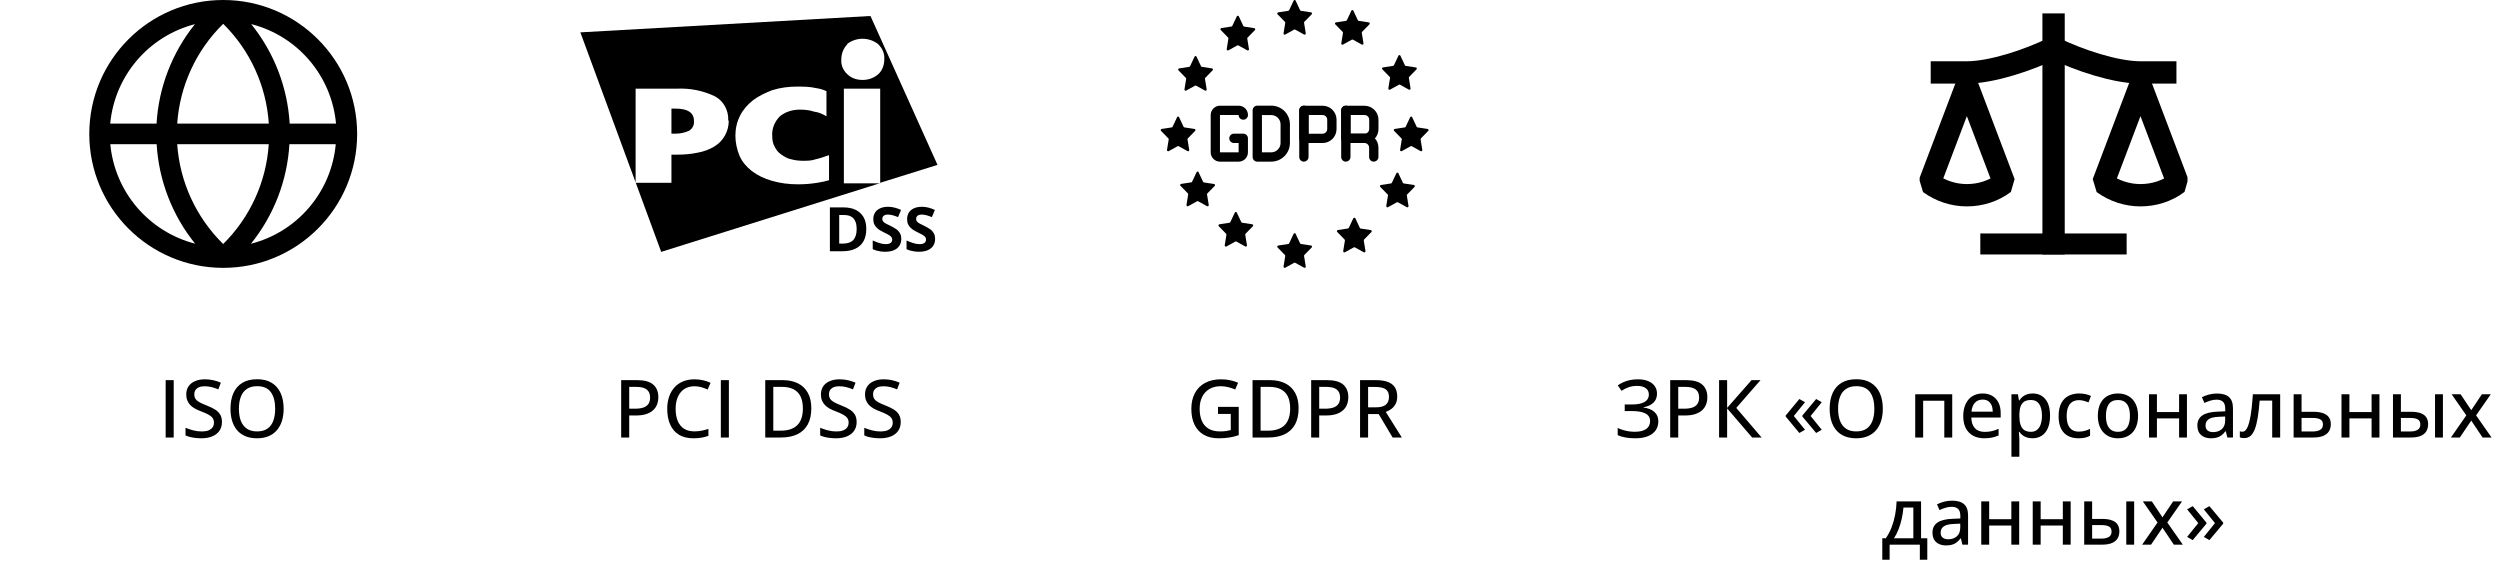 <svg width="280" height="64" viewBox="0 0 280 64" fill="none" xmlns="http://www.w3.org/2000/svg">
<g clip-path="url(#clip0_4627_3125)">
<path d="M25 -0C16.714 -0 10 6.714 10 15C10 23.285 16.714 30 25 30C33.286 30 40 23.285 40 15C40 6.714 33.28 -0 25 -0ZM37.635 13.846H32.444C32.201 9.772 30.698 5.873 28.132 2.698C33.344 4.026 37.148 8.497 37.635 13.846ZM25 27.333C21.974 24.365 20.138 20.386 19.847 16.153H30.101C29.825 20.381 28.005 24.354 24.995 27.333H25ZM19.847 13.846C20.138 9.614 21.968 5.635 25 2.666C28.011 5.645 29.831 9.619 30.106 13.846H19.852H19.847ZM21.836 2.703C19.28 5.878 17.773 9.772 17.534 13.841H12.344C12.841 8.497 16.64 4.042 21.841 2.703H21.836ZM12.354 16.153H17.545C17.788 20.222 19.291 24.116 21.852 27.291C16.656 25.952 12.857 21.497 12.354 16.153ZM28.106 27.301C30.667 24.121 32.175 20.227 32.413 16.153H37.603C37.116 21.508 33.312 25.973 28.101 27.301H28.106Z" fill="black"/>
</g>
<path d="M18.553 49L18.554 42.575H19.455L19.454 49H18.553ZM24.86 47.273C24.86 47.654 24.764 47.98 24.574 48.253C24.386 48.522 24.121 48.729 23.778 48.872C23.436 49.016 23.028 49.088 22.557 49.088C22.319 49.088 22.092 49.075 21.876 49.048C21.662 49.025 21.462 48.989 21.278 48.943C21.093 48.896 20.926 48.837 20.777 48.767L20.777 47.914C21.02 48.014 21.302 48.108 21.621 48.196C21.94 48.281 22.27 48.323 22.61 48.323C22.905 48.323 23.153 48.283 23.352 48.204C23.554 48.122 23.707 48.008 23.809 47.862C23.912 47.715 23.963 47.539 23.963 47.334C23.963 47.129 23.913 46.958 23.814 46.82C23.714 46.679 23.556 46.55 23.339 46.433C23.125 46.316 22.844 46.192 22.495 46.06C22.252 45.972 22.031 45.872 21.832 45.761C21.633 45.647 21.46 45.516 21.313 45.37C21.17 45.223 21.059 45.052 20.98 44.856C20.9 44.657 20.861 44.428 20.861 44.17C20.861 43.816 20.947 43.513 21.12 43.261C21.296 43.008 21.541 42.817 21.854 42.685C22.168 42.55 22.531 42.483 22.944 42.483C23.284 42.483 23.6 42.516 23.893 42.584C24.189 42.651 24.47 42.743 24.737 42.861L24.451 43.608C24.202 43.505 23.952 43.422 23.7 43.357C23.448 43.293 23.187 43.261 22.918 43.261C22.669 43.261 22.458 43.297 22.285 43.37C22.115 43.444 21.985 43.548 21.894 43.682C21.806 43.817 21.762 43.977 21.762 44.161C21.762 44.369 21.809 44.542 21.902 44.68C21.996 44.818 22.144 44.942 22.346 45.053C22.548 45.165 22.812 45.283 23.137 45.409C23.503 45.55 23.814 45.7 24.069 45.858C24.327 46.016 24.523 46.206 24.658 46.429C24.792 46.652 24.86 46.933 24.86 47.273ZM31.768 45.779C31.768 46.274 31.705 46.725 31.579 47.132C31.453 47.536 31.265 47.885 31.016 48.178C30.77 48.468 30.461 48.692 30.089 48.85C29.72 49.008 29.288 49.088 28.793 49.088C28.289 49.088 27.849 49.008 27.474 48.85C27.102 48.692 26.793 48.467 26.547 48.174C26.301 47.881 26.116 47.531 25.994 47.123C25.873 46.716 25.813 46.265 25.813 45.77C25.814 45.111 25.922 44.533 26.139 44.038C26.356 43.543 26.685 43.159 27.128 42.887C27.573 42.612 28.133 42.474 28.806 42.474C29.457 42.474 30.002 42.61 30.441 42.883C30.881 43.155 31.212 43.539 31.434 44.034C31.657 44.526 31.768 45.108 31.768 45.779ZM26.758 45.779C26.758 46.3 26.83 46.751 26.973 47.132C27.12 47.51 27.343 47.803 27.641 48.011C27.943 48.216 28.327 48.319 28.793 48.319C29.264 48.319 29.65 48.216 29.948 48.011C30.247 47.803 30.467 47.51 30.608 47.132C30.748 46.751 30.819 46.3 30.819 45.779C30.819 44.987 30.658 44.369 30.336 43.924C30.013 43.476 29.504 43.252 28.806 43.252C28.338 43.252 27.952 43.354 27.651 43.559C27.349 43.761 27.125 44.051 26.978 44.429C26.832 44.804 26.758 45.254 26.758 45.779Z" fill="black"/>
<path d="M98.582 20.53V20.473L98.524 20.53H98.582Z" fill="black"/>
<path d="M77.206 14.627C77.55 14.398 77.779 13.997 77.722 13.538C77.722 12.621 77.034 12.163 75.659 12.163H75.201V14.971H75.659C76.175 14.971 76.748 14.856 77.206 14.627Z" fill="black"/>
<path d="M71.189 20.473H71.206L71.189 20.427V20.473Z" fill="black"/>
<path d="M98.524 20.53H94.513V9.928H98.582V20.473L105 18.467L97.493 1.791L65 3.624L71.189 20.427V9.928H75.888C77.321 9.871 78.754 10.157 80.072 10.788C81.046 11.303 81.619 12.392 81.562 13.481L81.619 13.538C81.619 14.684 81.046 15.773 80.014 16.404C79.441 16.747 78.811 16.977 78.18 17.091C77.378 17.263 76.633 17.321 75.831 17.321H75.201V20.473H71.206L74.054 28.209L98.524 20.53ZM94.857 4.942C95.888 4.14 97.321 4.14 98.352 4.942C98.811 5.401 99.097 5.974 99.04 6.662C99.04 7.292 98.811 7.922 98.352 8.323C97.894 8.725 97.264 8.954 96.633 8.954C96.003 8.954 95.373 8.782 94.914 8.323C94.456 7.922 94.169 7.292 94.226 6.662C94.226 6.031 94.456 5.401 94.914 4.942H94.857ZM82.88 12.965C83.224 12.278 83.739 11.705 84.312 11.246C85 10.73 85.745 10.386 86.49 10.1C87.407 9.813 88.324 9.699 89.241 9.699C89.986 9.699 90.673 9.699 91.418 9.871C91.82 9.928 92.221 10.043 92.564 10.215V13.023C92.163 12.793 91.705 12.564 91.189 12.507C90.673 12.335 90.158 12.278 89.585 12.278C88.782 12.278 87.98 12.507 87.35 13.023C86.776 13.596 86.433 14.398 86.49 15.2C86.49 15.659 86.547 16.06 86.776 16.461C86.948 16.805 87.178 17.091 87.522 17.321C87.865 17.55 88.209 17.779 88.61 17.836C89.011 17.951 89.47 18.008 89.928 18.008C90.387 18.008 90.903 18.008 91.361 17.836C91.877 17.722 92.335 17.55 92.851 17.378V20.186C92.221 20.358 92.163 20.358 91.533 20.473C90.845 20.587 90.1 20.644 89.413 20.644C88.381 20.644 87.407 20.53 86.433 20.243C85.63 20.014 84.885 19.67 84.198 19.154C83.625 18.696 83.109 18.123 82.822 17.435C82.536 16.747 82.364 15.945 82.364 15.2C82.364 14.398 82.536 13.653 82.88 12.965Z" fill="black"/>
<path d="M95.831 23.504C95.453 23.321 95.006 23.229 94.49 23.229H92.948V28.14H94.341C94.903 28.14 95.39 28.048 95.791 27.859C96.192 27.67 96.496 27.395 96.708 27.023C96.92 26.65 97.023 26.192 97.023 25.636C97.023 25.08 96.92 24.667 96.713 24.312C96.507 23.957 96.209 23.687 95.831 23.504ZM95.573 26.874C95.327 27.143 94.948 27.28 94.438 27.28H93.991V24.083H94.547C94.851 24.083 95.109 24.14 95.315 24.249C95.522 24.358 95.676 24.535 95.785 24.77C95.894 25.005 95.946 25.303 95.946 25.665C95.946 26.197 95.82 26.604 95.573 26.874Z" fill="black"/>
<path d="M100.387 25.676C100.209 25.55 99.997 25.424 99.745 25.303C99.539 25.206 99.367 25.12 99.229 25.046C99.092 24.971 98.989 24.896 98.92 24.816C98.851 24.736 98.817 24.639 98.817 24.524C98.817 24.427 98.84 24.341 98.885 24.266C98.931 24.192 99 24.134 99.092 24.094C99.183 24.054 99.292 24.031 99.424 24.031C99.607 24.031 99.791 24.054 99.974 24.106C100.158 24.157 100.358 24.226 100.582 24.318L100.92 23.51C100.668 23.395 100.427 23.315 100.192 23.252C99.957 23.189 99.716 23.16 99.464 23.16C99.126 23.16 98.828 23.218 98.582 23.326C98.335 23.435 98.14 23.596 98.009 23.802C97.877 24.008 97.808 24.26 97.808 24.553C97.808 24.776 97.848 24.971 97.923 25.126C97.997 25.28 98.1 25.424 98.221 25.533C98.341 25.642 98.467 25.739 98.605 25.819C98.742 25.899 98.862 25.962 98.977 26.014C99.16 26.1 99.321 26.18 99.464 26.26C99.607 26.341 99.722 26.421 99.802 26.507C99.882 26.593 99.928 26.702 99.928 26.822C99.928 26.925 99.905 27.011 99.86 27.091C99.814 27.172 99.739 27.229 99.63 27.275C99.522 27.321 99.39 27.343 99.218 27.343C98.971 27.343 98.725 27.303 98.473 27.218C98.221 27.131 97.98 27.04 97.745 26.937V27.905C97.877 27.968 98.02 28.026 98.169 28.066C98.318 28.106 98.473 28.14 98.633 28.163C98.794 28.186 98.96 28.197 99.132 28.197C99.516 28.197 99.842 28.14 100.112 28.026C100.381 27.911 100.587 27.745 100.731 27.527C100.874 27.309 100.943 27.057 100.943 26.77C100.943 26.513 100.897 26.295 100.799 26.123C100.702 25.951 100.564 25.796 100.387 25.67V25.676Z" fill="black"/>
<path d="M104.175 25.676C103.997 25.55 103.785 25.424 103.533 25.303C103.327 25.206 103.155 25.12 103.017 25.046C102.88 24.971 102.777 24.896 102.708 24.816C102.639 24.736 102.605 24.639 102.605 24.524C102.605 24.427 102.628 24.341 102.673 24.266C102.719 24.192 102.788 24.134 102.88 24.094C102.971 24.054 103.08 24.031 103.212 24.031C103.395 24.031 103.579 24.054 103.762 24.106C103.946 24.157 104.146 24.226 104.37 24.318L104.708 23.51C104.456 23.395 104.215 23.315 103.98 23.252C103.745 23.189 103.504 23.16 103.252 23.16C102.914 23.16 102.616 23.218 102.37 23.326C102.123 23.435 101.928 23.596 101.797 23.802C101.665 24.008 101.596 24.26 101.596 24.553C101.596 24.776 101.636 24.971 101.711 25.126C101.785 25.28 101.888 25.424 102.009 25.533C102.129 25.642 102.255 25.739 102.393 25.819C102.53 25.899 102.65 25.962 102.765 26.014C102.948 26.1 103.109 26.18 103.252 26.26C103.395 26.341 103.51 26.421 103.59 26.507C103.67 26.593 103.716 26.702 103.716 26.822C103.716 26.925 103.693 27.011 103.648 27.091C103.602 27.172 103.527 27.229 103.418 27.275C103.309 27.321 103.178 27.343 103.006 27.343C102.759 27.343 102.513 27.303 102.261 27.218C102.009 27.131 101.768 27.04 101.533 26.937V27.905C101.665 27.968 101.808 28.026 101.957 28.066C102.106 28.106 102.261 28.14 102.421 28.163C102.582 28.186 102.748 28.197 102.92 28.197C103.304 28.197 103.63 28.14 103.9 28.026C104.169 27.911 104.375 27.745 104.519 27.527C104.662 27.309 104.731 27.057 104.731 26.77C104.731 26.513 104.685 26.295 104.587 26.123C104.49 25.951 104.352 25.796 104.175 25.67V25.676Z" fill="black"/>
<path d="M71.343 42.575C72.172 42.575 72.777 42.74 73.157 43.072C73.541 43.403 73.733 43.873 73.733 44.482C73.733 44.758 73.689 45.02 73.601 45.269C73.513 45.515 73.37 45.733 73.17 45.924C72.974 46.111 72.715 46.261 72.392 46.372C72.07 46.48 71.675 46.534 71.206 46.534H70.472L70.472 49H69.571L69.572 42.575H71.343ZM71.272 43.331H70.472L70.472 45.774H71.109C71.481 45.774 71.793 45.733 72.045 45.651C72.297 45.566 72.488 45.431 72.617 45.247C72.746 45.062 72.81 44.819 72.81 44.517C72.81 44.119 72.686 43.822 72.437 43.625C72.188 43.429 71.799 43.331 71.272 43.331ZM77.789 43.261C77.458 43.261 77.161 43.319 76.897 43.436C76.636 43.55 76.415 43.719 76.234 43.942C76.052 44.161 75.913 44.426 75.816 44.737C75.719 45.048 75.671 45.398 75.671 45.787C75.671 46.306 75.747 46.754 75.899 47.132C76.055 47.51 76.287 47.801 76.598 48.007C76.908 48.212 77.299 48.314 77.771 48.314C78.052 48.314 78.32 48.289 78.575 48.239C78.833 48.187 79.09 48.119 79.344 48.037L79.344 48.811C79.098 48.904 78.843 48.973 78.58 49.017C78.319 49.064 78.013 49.088 77.661 49.088C77.005 49.088 76.459 48.951 76.022 48.679C75.588 48.407 75.265 48.024 75.051 47.532C74.837 47.037 74.73 46.454 74.73 45.783C74.73 45.297 74.798 44.853 74.933 44.451C75.067 44.047 75.265 43.699 75.526 43.406C75.787 43.11 76.106 42.883 76.484 42.724C76.865 42.563 77.303 42.483 77.798 42.483C78.12 42.483 78.434 42.518 78.739 42.588C79.046 42.656 79.329 42.751 79.587 42.874L79.253 43.625C79.039 43.529 78.809 43.444 78.563 43.37C78.32 43.297 78.062 43.261 77.789 43.261ZM80.733 49L80.734 42.575H81.635L81.634 49H80.733ZM90.867 45.726C90.867 46.45 90.734 47.054 90.467 47.541C90.2 48.024 89.814 48.389 89.307 48.635C88.803 48.878 88.191 49 87.47 49H85.708L85.708 42.575H87.668C88.325 42.575 88.891 42.695 89.369 42.935C89.846 43.173 90.216 43.526 90.476 43.994C90.737 44.46 90.867 45.037 90.867 45.726ZM89.922 45.752C89.922 45.201 89.833 44.747 89.654 44.39C89.476 44.032 89.213 43.767 88.868 43.594C88.522 43.419 88.099 43.331 87.598 43.331H86.609L86.609 48.235H87.439C88.268 48.235 88.889 48.027 89.302 47.611C89.716 47.195 89.922 46.575 89.922 45.752ZM95.943 47.273C95.943 47.654 95.847 47.98 95.657 48.253C95.469 48.522 95.204 48.729 94.862 48.872C94.519 49.016 94.111 49.088 93.64 49.088C93.402 49.088 93.175 49.075 92.959 49.048C92.745 49.025 92.546 48.989 92.361 48.943C92.176 48.896 92.009 48.837 91.86 48.767L91.86 47.914C92.103 48.014 92.385 48.108 92.704 48.196C93.023 48.281 93.353 48.323 93.693 48.323C93.989 48.323 94.236 48.283 94.435 48.204C94.637 48.122 94.79 48.008 94.892 47.862C94.995 47.715 95.046 47.539 95.046 47.334C95.046 47.129 94.996 46.958 94.897 46.82C94.797 46.679 94.639 46.55 94.422 46.433C94.208 46.316 93.927 46.192 93.579 46.06C93.335 45.972 93.114 45.872 92.915 45.761C92.716 45.647 92.543 45.516 92.397 45.37C92.253 45.223 92.142 45.052 92.062 44.856C91.983 44.657 91.944 44.428 91.944 44.17C91.944 43.816 92.03 43.513 92.203 43.261C92.379 43.008 92.624 42.817 92.937 42.685C93.251 42.55 93.614 42.483 94.027 42.483C94.367 42.483 94.683 42.516 94.976 42.584C95.272 42.651 95.553 42.743 95.82 42.861L95.534 43.608C95.285 43.505 95.035 43.422 94.783 43.357C94.531 43.293 94.27 43.261 94.001 43.261C93.752 43.261 93.541 43.297 93.368 43.37C93.198 43.444 93.067 43.548 92.977 43.682C92.889 43.817 92.845 43.977 92.845 44.161C92.845 44.369 92.892 44.542 92.985 44.68C93.079 44.818 93.227 44.942 93.429 45.053C93.631 45.165 93.895 45.283 94.22 45.409C94.586 45.55 94.897 45.7 95.152 45.858C95.41 46.016 95.606 46.206 95.741 46.429C95.875 46.652 95.943 46.933 95.943 47.273ZM100.882 47.273C100.882 47.654 100.787 47.98 100.596 48.253C100.409 48.522 100.144 48.729 99.801 48.872C99.458 49.016 99.051 49.088 98.579 49.088C98.342 49.088 98.115 49.075 97.898 49.048C97.684 49.025 97.485 48.989 97.3 48.943C97.116 48.896 96.949 48.837 96.799 48.767L96.799 47.914C97.043 48.014 97.324 48.108 97.643 48.196C97.963 48.281 98.292 48.323 98.632 48.323C98.928 48.323 99.175 48.283 99.375 48.204C99.577 48.122 99.729 48.008 99.832 47.862C99.934 47.715 99.986 47.539 99.986 47.334C99.986 47.129 99.936 46.958 99.836 46.82C99.737 46.679 99.579 46.55 99.362 46.433C99.148 46.316 98.867 46.192 98.518 46.06C98.275 45.972 98.054 45.872 97.854 45.761C97.655 45.647 97.482 45.516 97.336 45.37C97.192 45.223 97.081 45.052 97.002 44.856C96.923 44.657 96.883 44.428 96.883 44.17C96.883 43.816 96.97 43.513 97.143 43.261C97.319 43.008 97.563 42.817 97.877 42.685C98.19 42.55 98.553 42.483 98.967 42.483C99.306 42.483 99.623 42.516 99.916 42.584C100.212 42.651 100.493 42.743 100.759 42.861L100.474 43.608C100.225 43.505 99.974 43.422 99.722 43.357C99.47 43.293 99.21 43.261 98.94 43.261C98.691 43.261 98.48 43.297 98.307 43.37C98.137 43.444 98.007 43.548 97.916 43.682C97.828 43.817 97.784 43.977 97.784 44.161C97.784 44.369 97.831 44.542 97.925 44.68C98.019 44.818 98.166 44.942 98.369 45.053C98.571 45.165 98.835 45.283 99.16 45.409C99.526 45.55 99.836 45.7 100.091 45.858C100.349 46.016 100.545 46.206 100.68 46.429C100.815 46.652 100.882 46.933 100.882 47.273Z" fill="black"/>
<g clip-path="url(#clip1_4627_3125)">
<path d="M145.111 0.077L145.61 1.136C145.631 1.176 145.666 1.201 145.711 1.211L146.835 1.383C146.906 1.393 146.956 1.458 146.946 1.529C146.946 1.554 146.931 1.579 146.911 1.6L146.089 2.442C146.059 2.472 146.049 2.512 146.054 2.552L146.245 3.732C146.255 3.803 146.21 3.868 146.14 3.883C146.109 3.883 146.084 3.883 146.059 3.868L145.066 3.319C145.026 3.299 144.98 3.299 144.94 3.319L143.947 3.868C143.882 3.904 143.806 3.878 143.771 3.818C143.756 3.793 143.751 3.762 143.756 3.737L143.947 2.558C143.952 2.517 143.942 2.477 143.912 2.447L143.091 1.605C143.04 1.554 143.04 1.469 143.091 1.418C143.111 1.398 143.136 1.388 143.161 1.383L144.285 1.211C144.33 1.206 144.366 1.176 144.386 1.136L144.885 0.077C144.915 0.012 144.991 -0.019 145.056 0.012C145.086 0.027 145.106 0.047 145.122 0.077H145.111Z" fill="black"/>
<path d="M145.111 26.192L145.61 27.251C145.631 27.291 145.666 27.317 145.711 27.327L146.835 27.498C146.906 27.508 146.956 27.574 146.946 27.644C146.946 27.669 146.931 27.695 146.911 27.715L146.089 28.557C146.059 28.587 146.049 28.627 146.054 28.668L146.245 29.848C146.255 29.918 146.21 29.984 146.14 29.999C146.109 29.999 146.084 29.999 146.059 29.984L145.066 29.434C145.026 29.414 144.98 29.414 144.94 29.434L143.947 29.984C143.882 30.019 143.806 29.994 143.771 29.933C143.756 29.908 143.751 29.878 143.756 29.852L143.947 28.673C143.952 28.633 143.942 28.592 143.912 28.562L143.091 27.72C143.04 27.669 143.04 27.584 143.091 27.533C143.111 27.513 143.136 27.503 143.161 27.498L144.285 27.327C144.33 27.322 144.366 27.291 144.386 27.251L144.885 26.192C144.915 26.127 144.991 26.097 145.056 26.127C145.086 26.142 145.106 26.162 145.122 26.192H145.111Z" fill="black"/>
<path d="M138.756 1.847L139.25 2.905C139.27 2.946 139.306 2.971 139.351 2.981L140.475 3.152C140.546 3.163 140.596 3.228 140.586 3.299C140.586 3.324 140.571 3.349 140.551 3.369L139.729 4.211C139.699 4.241 139.689 4.282 139.694 4.322L139.885 5.502C139.895 5.572 139.845 5.638 139.774 5.653C139.744 5.653 139.719 5.653 139.694 5.638L138.701 5.088C138.661 5.068 138.615 5.068 138.575 5.088L137.582 5.638C137.517 5.673 137.441 5.648 137.406 5.582C137.391 5.557 137.386 5.527 137.391 5.502L137.582 4.317C137.587 4.277 137.577 4.236 137.547 4.206L136.725 3.364C136.675 3.314 136.675 3.228 136.725 3.178C136.746 3.157 136.771 3.147 136.796 3.142L137.92 2.971C137.965 2.966 138 2.936 138.021 2.895L138.52 1.837C138.55 1.771 138.63 1.746 138.696 1.776C138.721 1.791 138.741 1.811 138.756 1.837V1.847Z" fill="black"/>
<path d="M151.804 24.458L152.298 25.522C152.318 25.562 152.354 25.587 152.399 25.598L153.523 25.769C153.593 25.779 153.644 25.845 153.634 25.915C153.634 25.94 153.618 25.971 153.598 25.986L152.777 26.828C152.747 26.858 152.737 26.898 152.742 26.939L152.933 28.118C152.943 28.189 152.893 28.254 152.822 28.27C152.792 28.27 152.767 28.27 152.742 28.254L151.749 27.705C151.708 27.685 151.663 27.685 151.623 27.705L150.63 28.254C150.564 28.29 150.489 28.265 150.454 28.199C150.438 28.174 150.433 28.143 150.438 28.118L150.63 26.939C150.635 26.898 150.625 26.858 150.595 26.828L149.773 25.986C149.723 25.935 149.723 25.849 149.773 25.799C149.793 25.779 149.819 25.769 149.844 25.764L150.968 25.592C151.013 25.587 151.048 25.557 151.068 25.517L151.567 24.458C151.598 24.392 151.678 24.367 151.744 24.398C151.769 24.413 151.794 24.433 151.804 24.458Z" fill="black"/>
<path d="M134.014 6.354L134.513 7.413C134.533 7.453 134.568 7.478 134.614 7.488L135.738 7.66C135.808 7.67 135.859 7.735 135.849 7.806C135.849 7.831 135.833 7.856 135.813 7.876L134.992 8.718C134.962 8.749 134.951 8.789 134.957 8.829L135.148 10.009C135.158 10.079 135.113 10.145 135.042 10.16C135.012 10.16 134.987 10.16 134.962 10.145L133.969 9.596C133.928 9.575 133.883 9.575 133.843 9.596L132.85 10.145C132.784 10.18 132.709 10.155 132.674 10.095C132.658 10.069 132.653 10.039 132.658 10.014L132.85 8.834C132.855 8.794 132.845 8.754 132.815 8.723L131.993 7.881C131.943 7.831 131.943 7.745 131.993 7.695C132.013 7.675 132.039 7.665 132.064 7.66L133.188 7.488C133.233 7.483 133.268 7.453 133.288 7.413L133.787 6.354C133.818 6.288 133.893 6.258 133.959 6.288C133.989 6.303 134.009 6.324 134.024 6.354H134.014Z" fill="black"/>
<path d="M156.622 19.412L157.121 20.47C157.141 20.511 157.176 20.536 157.222 20.546L158.346 20.717C158.416 20.727 158.467 20.793 158.457 20.869C158.457 20.894 158.441 20.919 158.421 20.939L157.6 21.781C157.57 21.811 157.56 21.852 157.565 21.892L157.756 23.072C157.766 23.142 157.716 23.208 157.645 23.223C157.615 23.223 157.59 23.223 157.565 23.208L156.572 22.658C156.531 22.638 156.486 22.638 156.446 22.658L155.453 23.208C155.387 23.243 155.312 23.218 155.277 23.152C155.261 23.127 155.256 23.097 155.261 23.072L155.453 21.892C155.458 21.852 155.448 21.811 155.418 21.781L154.596 20.939C154.546 20.889 154.546 20.803 154.596 20.753C154.616 20.732 154.642 20.722 154.667 20.717L155.791 20.546C155.836 20.541 155.871 20.511 155.891 20.47L156.39 19.412C156.421 19.346 156.496 19.316 156.562 19.346C156.592 19.361 156.617 19.381 156.627 19.412H156.622Z" fill="black"/>
<path d="M132.059 13.135L132.558 14.193C132.578 14.234 132.613 14.259 132.658 14.269L133.782 14.441C133.853 14.451 133.903 14.516 133.893 14.587C133.893 14.612 133.878 14.637 133.858 14.657L133.036 15.499C133.006 15.53 132.996 15.57 133.001 15.61L133.193 16.79C133.203 16.86 133.157 16.926 133.087 16.941C133.057 16.941 133.031 16.941 133.006 16.926L132.013 16.376C131.973 16.356 131.928 16.356 131.887 16.376L130.895 16.926C130.829 16.961 130.753 16.936 130.718 16.876C130.703 16.85 130.698 16.82 130.703 16.795L130.895 15.615C130.9 15.575 130.89 15.534 130.859 15.504L130.038 14.662C129.987 14.612 129.987 14.526 130.038 14.476C130.058 14.456 130.083 14.445 130.108 14.441L131.232 14.269C131.278 14.264 131.313 14.234 131.333 14.193L131.832 13.135C131.862 13.069 131.938 13.039 132.003 13.069C132.034 13.084 132.054 13.104 132.069 13.135H132.059Z" fill="black"/>
<path d="M158.164 13.135L158.663 14.193C158.683 14.234 158.719 14.259 158.764 14.269L159.888 14.441C159.958 14.451 160.009 14.516 159.999 14.587C159.999 14.612 159.984 14.637 159.963 14.657L159.142 15.499C159.112 15.53 159.102 15.57 159.107 15.61L159.298 16.79C159.308 16.86 159.263 16.926 159.192 16.941C159.162 16.941 159.137 16.941 159.112 16.926L158.119 16.376C158.079 16.356 158.033 16.356 157.993 16.376L157 16.926C156.935 16.961 156.859 16.936 156.824 16.876C156.809 16.85 156.804 16.82 156.809 16.795L157 15.615C157.005 15.575 156.995 15.534 156.965 15.504L156.143 14.662C156.093 14.612 156.093 14.526 156.143 14.476C156.164 14.456 156.189 14.445 156.214 14.441L157.338 14.269C157.383 14.264 157.418 14.234 157.439 14.193L157.937 13.135C157.968 13.069 158.043 13.039 158.109 13.069C158.139 13.084 158.159 13.104 158.174 13.135H158.164Z" fill="black"/>
<path d="M134.246 19.301L134.745 20.359C134.765 20.4 134.8 20.425 134.846 20.435L135.97 20.606C136.04 20.616 136.09 20.682 136.08 20.753C136.08 20.778 136.065 20.803 136.045 20.823L135.224 21.665C135.193 21.695 135.183 21.736 135.188 21.776L135.38 22.956C135.39 23.026 135.34 23.092 135.269 23.107C135.239 23.107 135.214 23.107 135.188 23.092L134.196 22.542C134.155 22.522 134.11 22.522 134.07 22.542L133.077 23.092C133.011 23.127 132.936 23.102 132.9 23.036C132.885 23.011 132.88 22.981 132.885 22.951L133.077 21.771C133.082 21.731 133.072 21.69 133.041 21.66L132.22 20.818C132.17 20.768 132.17 20.682 132.22 20.631C132.24 20.611 132.265 20.601 132.291 20.596L133.414 20.425C133.46 20.42 133.495 20.39 133.515 20.349L134.014 19.291C134.044 19.225 134.12 19.195 134.19 19.225C134.221 19.24 134.241 19.26 134.256 19.291L134.246 19.301Z" fill="black"/>
<path d="M156.849 6.248L157.348 7.307C157.368 7.347 157.403 7.372 157.449 7.382L158.572 7.554C158.643 7.564 158.693 7.629 158.683 7.7C158.683 7.725 158.668 7.75 158.648 7.77L157.827 8.612C157.796 8.643 157.786 8.683 157.791 8.723L157.983 9.903C157.993 9.974 157.948 10.039 157.877 10.054C157.847 10.054 157.822 10.054 157.796 10.039L156.804 9.49C156.763 9.47 156.718 9.47 156.678 9.49L155.685 10.039C155.619 10.075 155.544 10.049 155.508 9.989C155.493 9.964 155.488 9.933 155.493 9.903L155.685 8.723C155.69 8.683 155.68 8.643 155.649 8.612L154.828 7.77C154.778 7.72 154.778 7.634 154.828 7.584C154.848 7.564 154.873 7.554 154.899 7.549L156.022 7.377C156.068 7.372 156.103 7.342 156.123 7.302L156.622 6.243C156.652 6.177 156.728 6.152 156.793 6.182C156.819 6.198 156.844 6.218 156.854 6.243L156.849 6.248Z" fill="black"/>
<path d="M138.525 23.813L139.024 24.872C139.044 24.912 139.079 24.937 139.124 24.947L140.248 25.119C140.319 25.129 140.369 25.194 140.359 25.265C140.359 25.29 140.344 25.315 140.324 25.335L139.502 26.177C139.472 26.207 139.462 26.248 139.467 26.288L139.659 27.468C139.669 27.538 139.623 27.604 139.553 27.619C139.522 27.619 139.497 27.619 139.472 27.604L138.479 27.055C138.439 27.034 138.394 27.034 138.353 27.055L137.36 27.604C137.295 27.639 137.219 27.614 137.184 27.554C137.169 27.528 137.164 27.498 137.169 27.473L137.36 26.293C137.365 26.253 137.355 26.212 137.325 26.182L136.504 25.34C136.453 25.29 136.453 25.204 136.504 25.154C136.524 25.134 136.549 25.124 136.574 25.119L137.698 24.947C137.743 24.942 137.779 24.912 137.799 24.872L138.298 23.813C138.328 23.747 138.404 23.722 138.469 23.752C138.494 23.767 138.52 23.788 138.53 23.813H138.525Z" fill="black"/>
<path d="M151.577 1.201L152.076 2.26C152.096 2.3 152.132 2.326 152.177 2.336L153.301 2.507C153.372 2.517 153.422 2.583 153.412 2.653C153.412 2.679 153.397 2.704 153.377 2.724L152.555 3.566C152.525 3.596 152.515 3.636 152.52 3.677L152.711 4.856C152.721 4.927 152.676 4.993 152.605 5.008C152.575 5.008 152.55 5.008 152.525 4.993L151.532 4.443C151.492 4.423 151.446 4.423 151.406 4.443L150.413 4.993C150.348 5.028 150.272 5.003 150.237 4.942C150.222 4.917 150.217 4.887 150.222 4.862L150.413 3.682C150.418 3.641 150.408 3.601 150.378 3.571L149.556 2.729C149.506 2.679 149.506 2.593 149.556 2.542C149.577 2.522 149.602 2.512 149.627 2.507L150.751 2.336C150.796 2.331 150.832 2.3 150.852 2.26L151.351 1.201C151.381 1.136 151.456 1.106 151.522 1.136C151.552 1.151 151.572 1.171 151.587 1.201H151.577Z" fill="black"/>
<path d="M138.731 18.106H136.64C136.065 18.106 135.597 17.637 135.597 17.062V12.883C135.597 12.308 136.065 11.839 136.64 11.839H138.731C139.306 11.839 139.774 12.308 139.774 12.883C139.774 13.17 139.543 13.407 139.25 13.407C138.958 13.407 138.726 13.175 138.726 12.883H136.635V17.062H138.726V16.018H138.202C137.915 16.018 137.678 15.787 137.678 15.494C137.678 15.202 137.91 14.97 138.202 14.97H139.245C139.533 14.97 139.769 15.202 139.769 15.494V17.062C139.769 17.637 139.301 18.106 138.726 18.106H138.731Z" fill="black"/>
<path d="M142.385 18.106H140.818C140.53 18.106 140.294 17.874 140.294 17.581V12.358C140.294 12.071 140.525 11.834 140.818 11.834H142.385C143.539 11.834 144.471 12.767 144.471 13.921V16.014C144.471 17.168 143.534 18.101 142.385 18.101V18.106ZM141.337 17.062H142.38C142.955 17.062 143.423 16.593 143.423 16.018V13.931C143.423 13.357 142.955 12.888 142.38 12.888H141.337V17.067V17.062Z" fill="black"/>
<path d="M146.039 18.106C145.752 18.106 145.515 17.874 145.515 17.581V12.358C145.515 12.071 145.746 11.834 146.034 11.834C146.321 11.834 146.558 12.066 146.558 12.353V17.576C146.558 17.864 146.326 18.101 146.034 18.101L146.039 18.106Z" fill="black"/>
<path d="M148.125 16.018H146.039C145.752 16.018 145.515 15.787 145.515 15.494V12.363C145.515 12.076 145.746 11.839 146.039 11.839H148.125C148.992 11.839 149.693 12.54 149.693 13.407V14.451C149.693 15.318 148.992 16.018 148.125 16.018ZM146.558 14.975H148.125C148.412 14.975 148.649 14.743 148.649 14.451V13.407C148.649 13.12 148.418 12.883 148.125 12.883H146.558V14.975Z" fill="black"/>
<path d="M150.736 18.106C150.449 18.106 150.212 17.874 150.212 17.581V12.358C150.212 12.071 150.443 11.834 150.731 11.834C151.018 11.834 151.255 12.066 151.255 12.353V17.576C151.255 17.864 151.023 18.101 150.731 18.101L150.736 18.106Z" fill="black"/>
<path d="M152.822 16.018H150.736C150.449 16.018 150.212 15.787 150.212 15.499C150.212 15.499 150.212 15.499 150.212 15.494V12.363C150.212 12.076 150.449 11.844 150.736 11.844H152.822C153.689 11.844 154.39 12.545 154.39 13.412V14.456C154.39 15.323 153.689 16.023 152.827 16.023L152.822 16.018ZM151.26 14.975H152.827C153.115 14.975 153.351 14.743 153.351 14.451V13.407C153.351 13.12 153.12 12.883 152.827 12.883H151.26V14.975Z" fill="black"/>
<path d="M153.865 18.106C153.578 18.106 153.341 17.874 153.341 17.581V16.538C153.341 16.25 153.109 16.014 152.817 16.014H151.25C150.963 16.014 150.726 15.781 150.726 15.489C150.726 15.197 150.958 14.965 151.25 14.965H152.817C153.684 14.965 154.385 15.666 154.385 16.533V17.576C154.385 17.864 154.153 18.101 153.86 18.101L153.865 18.106Z" fill="black"/>
</g>
<path d="M136.418 45.572H138.738L138.738 48.74C138.401 48.855 138.054 48.941 137.696 49C137.339 49.058 136.938 49.088 136.492 49.088C135.83 49.088 135.272 48.956 134.818 48.692C134.364 48.428 134.018 48.05 133.781 47.558C133.547 47.066 133.43 46.474 133.43 45.783C133.43 45.118 133.56 44.538 133.821 44.043C134.082 43.548 134.461 43.164 134.959 42.891C135.457 42.619 136.058 42.483 136.761 42.483C137.113 42.483 137.449 42.516 137.772 42.584C138.097 42.651 138.396 42.745 138.668 42.865L138.343 43.625C138.114 43.523 137.861 43.436 137.583 43.366C137.307 43.293 137.022 43.256 136.726 43.256C136.234 43.256 135.81 43.36 135.456 43.568C135.104 43.776 134.833 44.069 134.643 44.447C134.455 44.825 134.361 45.273 134.361 45.792C134.361 46.299 134.44 46.741 134.598 47.119C134.757 47.497 135.004 47.791 135.341 48.002C135.678 48.213 136.112 48.319 136.642 48.319C136.908 48.319 137.135 48.304 137.323 48.275C137.513 48.245 137.688 48.21 137.846 48.169L137.846 46.359H136.418L136.418 45.572ZM145.444 45.726C145.444 46.45 145.311 47.054 145.044 47.541C144.778 48.024 144.391 48.389 143.884 48.635C143.38 48.878 142.768 49 142.047 49H140.285L140.285 42.575H142.245C142.902 42.575 143.468 42.695 143.946 42.935C144.424 43.173 144.793 43.526 145.053 43.994C145.314 44.46 145.444 45.037 145.444 45.726ZM144.499 45.752C144.5 45.201 144.41 44.747 144.232 44.39C144.053 44.032 143.791 43.767 143.445 43.594C143.099 43.419 142.676 43.331 142.175 43.331H141.186L141.186 48.235H142.016C142.845 48.235 143.467 48.027 143.88 47.611C144.293 47.195 144.499 46.575 144.499 45.752ZM148.622 42.575C149.451 42.575 150.056 42.74 150.437 43.072C150.82 43.403 151.012 43.873 151.012 44.482C151.012 44.758 150.968 45.02 150.88 45.269C150.792 45.515 150.649 45.733 150.45 45.924C150.253 46.111 149.994 46.261 149.672 46.372C149.349 46.48 148.954 46.534 148.485 46.534H147.751L147.751 49H146.85L146.851 42.575H148.622ZM148.551 43.331H147.752L147.751 45.774H148.389C148.761 45.774 149.073 45.733 149.325 45.651C149.577 45.566 149.767 45.431 149.896 45.247C150.025 45.062 150.089 44.819 150.089 44.517C150.089 44.119 149.965 43.822 149.716 43.625C149.467 43.429 149.079 43.331 148.551 43.331ZM154.097 42.575C154.639 42.575 155.086 42.642 155.438 42.777C155.792 42.909 156.056 43.111 156.229 43.383C156.402 43.653 156.488 43.996 156.488 44.412C156.488 44.74 156.428 45.017 156.308 45.242C156.187 45.468 156.029 45.653 155.833 45.796C155.64 45.94 155.432 46.053 155.209 46.135L157.006 49H155.973L154.409 46.372H153.227L153.227 49H152.326L152.326 42.575H154.097ZM154.04 43.34H153.227L153.227 45.62H154.102C154.608 45.62 154.979 45.522 155.213 45.326C155.448 45.127 155.565 44.834 155.565 44.447C155.565 44.046 155.441 43.761 155.192 43.594C154.943 43.425 154.559 43.34 154.04 43.34Z" fill="black"/>
<g clip-path="url(#clip2_4627_3125)">
<path d="M235.556 20.499L239.733 9.479L243.911 20.499C242.711 21.403 241.245 21.866 239.733 21.866C238.222 21.866 236.778 21.381 235.556 20.499Z" stroke="black" stroke-width="2.5" stroke-linecap="round" stroke-linejoin="bevel"/>
<path d="M216.111 20.499L220.289 9.479L224.467 20.499C223.267 21.403 221.8 21.866 220.289 21.866C218.778 21.866 217.334 21.381 216.111 20.499Z" stroke="black" stroke-width="2.5" stroke-linecap="round" stroke-linejoin="bevel"/>
<path d="M223.045 27.398H236.934" stroke="black" stroke-width="2.5" stroke-linecap="square" stroke-linejoin="bevel"/>
<path d="M230 2.602V27.398" stroke="black" stroke-width="2.5" stroke-linecap="square" stroke-linejoin="bevel"/>
<path d="M217.489 8.112H220.267C223.045 8.112 227.2 6.746 230 5.357C232.778 6.723 236.934 8.112 239.734 8.112H242.511" stroke="black" stroke-width="2.5" stroke-linecap="square" stroke-linejoin="bevel"/>
</g>
<path d="M185.585 44.082C185.585 44.516 185.446 44.862 185.167 45.119C184.889 45.374 184.521 45.538 184.064 45.612L184.064 45.642C184.606 45.713 185.019 45.881 185.304 46.148C185.591 46.411 185.734 46.757 185.734 47.185C185.734 47.563 185.637 47.895 185.444 48.182C185.251 48.467 184.962 48.689 184.578 48.85C184.194 49.008 183.718 49.088 183.15 49.088C182.766 49.088 182.409 49.06 182.078 49.004C181.747 48.949 181.448 48.859 181.181 48.736L181.181 47.932C181.363 48.02 181.562 48.096 181.779 48.16C181.996 48.225 182.216 48.275 182.438 48.31C182.664 48.342 182.876 48.358 183.075 48.358C183.653 48.358 184.086 48.254 184.376 48.046C184.666 47.835 184.811 47.539 184.811 47.158C184.811 46.769 184.634 46.485 184.28 46.306C183.928 46.127 183.437 46.038 182.808 46.038H181.968L181.968 45.3H182.772C183.215 45.3 183.575 45.254 183.854 45.163C184.135 45.072 184.341 44.945 184.473 44.781C184.605 44.614 184.671 44.416 184.671 44.188C184.671 43.88 184.555 43.643 184.324 43.476C184.092 43.306 183.78 43.221 183.388 43.221C182.998 43.221 182.667 43.272 182.395 43.375C182.122 43.474 181.86 43.606 181.608 43.77L181.191 43.159C181.372 43.031 181.576 42.915 181.801 42.812C182.027 42.71 182.276 42.629 182.549 42.571C182.821 42.512 183.118 42.483 183.441 42.483C183.901 42.483 184.29 42.551 184.61 42.689C184.929 42.824 185.171 43.011 185.335 43.252C185.502 43.492 185.585 43.769 185.585 44.082ZM188.833 42.575C189.662 42.575 190.267 42.74 190.648 43.072C191.031 43.403 191.223 43.873 191.223 44.482C191.223 44.758 191.179 45.02 191.091 45.269C191.003 45.515 190.86 45.733 190.661 45.924C190.464 46.111 190.205 46.261 189.883 46.372C189.56 46.48 189.165 46.534 188.696 46.534H187.962L187.962 49H187.061L187.062 42.575H188.833ZM188.762 43.331H187.963L187.962 45.774H188.6C188.972 45.774 189.284 45.733 189.536 45.651C189.788 45.566 189.978 45.431 190.107 45.247C190.236 45.062 190.3 44.819 190.3 44.517C190.3 44.119 190.176 43.822 189.927 43.625C189.678 43.429 189.29 43.331 188.762 43.331ZM197.3 49H196.237L193.438 45.739L193.438 49H192.537L192.537 42.575H193.438L193.438 45.686L196.172 42.575H197.178L194.462 45.686L197.3 49ZM199.999 46.539L201.528 44.689L202.161 45.045L200.909 46.592L202.161 48.134L201.528 48.494L199.999 46.653L199.999 46.539ZM201.867 46.539L203.409 44.689L204.038 45.045L202.789 46.592L204.037 48.134L203.409 48.494L201.867 46.653L201.867 46.539ZM210.875 45.779C210.875 46.274 210.812 46.725 210.686 47.132C210.56 47.536 210.373 47.885 210.124 48.178C209.878 48.468 209.569 48.692 209.196 48.85C208.827 49.008 208.395 49.088 207.9 49.088C207.396 49.088 206.957 49.008 206.582 48.85C206.21 48.692 205.901 48.467 205.654 48.174C205.408 47.881 205.224 47.531 205.101 47.123C204.981 46.716 204.921 46.265 204.921 45.77C204.921 45.111 205.029 44.533 205.246 44.038C205.463 43.543 205.793 43.159 206.235 42.887C206.68 42.612 207.24 42.474 207.914 42.474C208.564 42.474 209.109 42.61 209.549 42.883C209.988 43.155 210.319 43.539 210.542 44.034C210.764 44.526 210.875 45.108 210.875 45.779ZM205.866 45.779C205.866 46.3 205.937 46.751 206.081 47.132C206.227 47.51 206.45 47.803 206.749 48.011C207.05 48.216 207.434 48.319 207.9 48.319C208.372 48.319 208.757 48.216 209.056 48.011C209.355 47.803 209.574 47.51 209.715 47.132C209.856 46.751 209.926 46.3 209.926 45.779C209.926 44.987 209.765 44.369 209.443 43.924C209.121 43.476 208.611 43.252 207.914 43.252C207.445 43.252 207.06 43.354 206.758 43.559C206.456 43.761 206.232 44.051 206.086 44.429C205.939 44.804 205.866 45.254 205.866 45.779ZM218.65 44.157L218.649 49H217.761L217.762 44.882H215.393L215.393 49H214.505L214.505 44.157H218.65ZM222.055 44.069C222.477 44.069 222.839 44.16 223.141 44.342C223.442 44.52 223.674 44.774 223.835 45.102C223.996 45.43 224.077 45.817 224.077 46.262L224.076 46.763H220.789C220.798 47.282 220.931 47.68 221.189 47.958C221.447 48.234 221.809 48.371 222.275 48.371C222.582 48.371 222.856 48.342 223.096 48.283C223.337 48.225 223.586 48.138 223.843 48.024L223.843 48.767C223.6 48.878 223.356 48.959 223.109 49.008C222.866 49.061 222.575 49.088 222.235 49.088C221.766 49.088 221.355 48.994 221 48.806C220.649 48.619 220.375 48.342 220.178 47.976C219.982 47.607 219.884 47.153 219.884 46.614C219.884 46.08 219.974 45.625 220.152 45.247C220.331 44.866 220.583 44.575 220.908 44.372C221.233 44.17 221.616 44.069 222.055 44.069ZM222.051 44.755C221.693 44.755 221.406 44.872 221.189 45.106C220.973 45.338 220.845 45.67 220.807 46.104H223.189C223.186 45.837 223.144 45.603 223.061 45.401C222.979 45.199 222.855 45.04 222.688 44.926C222.524 44.812 222.312 44.755 222.051 44.755ZM227.663 44.069C228.252 44.069 228.722 44.279 229.073 44.697C229.428 45.114 229.605 45.736 229.605 46.565C229.605 47.116 229.523 47.579 229.359 47.954C229.197 48.326 228.969 48.609 228.673 48.802C228.38 48.992 228.036 49.088 227.64 49.088C227.391 49.088 227.173 49.055 226.985 48.991C226.798 48.924 226.637 48.836 226.502 48.727C226.37 48.616 226.259 48.497 226.168 48.371H226.111C226.123 48.486 226.134 48.619 226.146 48.771C226.161 48.921 226.168 49.055 226.168 49.175L226.168 51.153H225.28L225.281 44.157H226.006L226.125 44.851H226.168C226.259 44.708 226.371 44.577 226.503 44.46C226.637 44.34 226.8 44.245 226.99 44.175C227.181 44.104 227.405 44.069 227.663 44.069ZM227.46 44.799C227.15 44.799 226.901 44.86 226.713 44.983C226.529 45.103 226.393 45.283 226.305 45.524C226.22 45.764 226.174 46.066 226.168 46.429L226.168 46.57C226.168 46.956 226.209 47.283 226.291 47.55C226.373 47.813 226.509 48.015 226.7 48.156C226.89 48.294 227.147 48.362 227.469 48.362C227.744 48.362 227.973 48.288 228.154 48.138C228.339 47.989 228.475 47.778 228.563 47.506C228.654 47.233 228.7 46.917 228.7 46.556C228.7 46.008 228.599 45.579 228.396 45.269C228.194 44.955 227.882 44.799 227.46 44.799ZM232.782 49.088C232.337 49.088 231.947 48.998 231.613 48.82C231.279 48.641 231.02 48.368 230.835 48.002C230.654 47.633 230.563 47.167 230.563 46.605C230.563 46.019 230.661 45.54 230.857 45.168C231.054 44.793 231.325 44.516 231.67 44.337C232.019 44.158 232.418 44.069 232.866 44.069C233.129 44.069 233.376 44.096 233.604 44.148C233.836 44.201 234.029 44.267 234.184 44.346L233.92 45.062C233.756 44.998 233.579 44.941 233.389 44.891C233.201 44.841 233.022 44.816 232.853 44.816C232.542 44.816 232.284 44.885 232.079 45.023C231.877 45.157 231.725 45.357 231.622 45.62C231.519 45.884 231.468 46.209 231.468 46.596C231.468 46.971 231.518 47.289 231.617 47.55C231.72 47.807 231.869 48.004 232.066 48.138C232.265 48.273 232.512 48.341 232.808 48.341C233.069 48.341 233.303 48.311 233.511 48.253C233.719 48.194 233.911 48.119 234.087 48.029L234.087 48.806C233.917 48.9 233.73 48.971 233.525 49.017C233.319 49.064 233.072 49.088 232.782 49.088ZM239.462 46.57C239.462 46.968 239.409 47.324 239.303 47.638C239.201 47.948 239.05 48.212 238.851 48.428C238.654 48.642 238.417 48.806 238.139 48.921C237.86 49.032 237.546 49.088 237.194 49.088C236.866 49.088 236.564 49.032 236.289 48.921C236.016 48.806 235.78 48.642 235.581 48.428C235.382 48.212 235.228 47.948 235.12 47.638C235.012 47.324 234.957 46.968 234.957 46.57C234.957 46.039 235.048 45.588 235.23 45.216C235.412 44.841 235.671 44.557 236.008 44.364C236.348 44.167 236.752 44.069 237.221 44.069C237.666 44.069 238.057 44.167 238.394 44.364C238.731 44.56 238.993 44.844 239.181 45.216C239.368 45.588 239.462 46.039 239.462 46.57ZM235.863 46.57C235.863 46.942 235.909 47.263 236.003 47.532C236.1 47.799 236.246 48.004 236.443 48.147C236.642 48.291 236.898 48.362 237.212 48.362C237.519 48.362 237.773 48.291 237.972 48.147C238.171 48.004 238.318 47.799 238.411 47.532C238.505 47.263 238.552 46.942 238.552 46.57C238.552 46.2 238.505 45.884 238.412 45.62C238.318 45.357 238.171 45.154 237.972 45.014C237.776 44.873 237.52 44.803 237.203 44.803C236.74 44.803 236.4 44.958 236.184 45.269C235.97 45.576 235.863 46.01 235.863 46.57ZM241.576 44.157L241.576 46.148H244.058L244.059 44.157H244.938L244.937 49H244.058L244.058 46.86H241.576L241.575 49H240.688L240.688 44.157H241.576ZM248.308 44.074C248.906 44.074 249.353 44.207 249.648 44.473C249.944 44.737 250.092 45.154 250.092 45.726L250.092 49H249.459L249.288 48.297H249.253C249.118 48.472 248.977 48.619 248.831 48.736C248.684 48.853 248.514 48.941 248.321 49C248.13 49.058 247.898 49.088 247.622 49.088C247.329 49.088 247.068 49.035 246.84 48.929C246.611 48.824 246.431 48.666 246.299 48.455C246.171 48.241 246.106 47.97 246.106 47.642C246.106 47.15 246.295 46.776 246.673 46.521C247.051 46.266 247.624 46.127 248.392 46.104L249.226 46.069L249.226 45.796C249.227 45.418 249.142 45.152 248.972 44.996C248.805 44.841 248.57 44.763 248.269 44.763C248.02 44.763 247.781 44.8 247.552 44.873C247.324 44.944 247.104 45.029 246.893 45.128L246.612 44.487C246.84 44.369 247.1 44.271 247.39 44.192C247.683 44.113 247.989 44.074 248.308 44.074ZM249.218 46.649L248.541 46.679C247.981 46.7 247.587 46.794 247.359 46.961C247.133 47.125 247.02 47.355 247.02 47.651C247.02 47.908 247.098 48.097 247.253 48.218C247.408 48.338 247.613 48.398 247.868 48.398C248.261 48.398 248.583 48.288 248.835 48.068C249.09 47.846 249.218 47.517 249.218 47.084L249.218 46.649ZM255.379 49H254.486L254.487 44.869H253.081C253.022 45.619 252.949 46.261 252.861 46.794C252.773 47.324 252.661 47.758 252.527 48.094C252.395 48.428 252.234 48.675 252.043 48.833C251.853 48.988 251.623 49.066 251.353 49.066C251.256 49.066 251.166 49.058 251.081 49.044C250.996 49.032 250.922 49.013 250.861 48.987L250.861 48.301C250.905 48.319 250.952 48.332 251.002 48.341C251.051 48.346 251.104 48.349 251.16 48.349C251.28 48.349 251.39 48.301 251.489 48.204C251.592 48.105 251.684 47.951 251.766 47.743C251.851 47.532 251.928 47.263 251.995 46.934C252.065 46.606 252.127 46.212 252.18 45.752C252.232 45.289 252.279 44.758 252.32 44.157H255.379L255.379 49ZM257.774 46.121H259.119C259.552 46.121 259.911 46.174 260.195 46.279C260.482 46.382 260.696 46.536 260.837 46.741C260.98 46.946 261.052 47.201 261.052 47.506C261.052 47.81 260.983 48.074 260.845 48.297C260.711 48.519 260.5 48.692 260.213 48.815C259.925 48.938 259.553 49 259.096 49H256.886L256.886 44.157H257.774L257.774 46.121ZM260.169 47.536C260.169 47.267 260.071 47.079 259.874 46.974C259.681 46.865 259.406 46.811 259.048 46.811H257.774L257.774 48.323H259.057C259.385 48.323 259.652 48.263 259.857 48.143C260.065 48.02 260.169 47.818 260.169 47.536ZM263.135 44.157L263.135 46.148H265.618L265.618 44.157H266.497L266.497 49H265.618L265.618 46.86H263.135L263.135 49H262.247L262.248 44.157H263.135ZM268.013 49L268.013 44.157H268.901L268.901 46.121H270.052C270.483 46.121 270.839 46.174 271.12 46.279C271.401 46.382 271.609 46.536 271.744 46.741C271.882 46.946 271.95 47.201 271.95 47.506C271.95 47.81 271.884 48.074 271.753 48.297C271.621 48.519 271.413 48.692 271.129 48.815C270.847 48.938 270.48 49 270.026 49H268.013ZM268.901 48.323H269.955C270.292 48.323 270.563 48.263 270.768 48.143C270.973 48.023 271.076 47.821 271.076 47.536C271.076 47.267 270.981 47.079 270.79 46.974C270.6 46.865 270.326 46.811 269.969 46.811H268.901L268.901 48.323ZM272.724 49L272.724 44.157H273.608L273.607 49H272.724ZM276.226 46.521L274.583 44.157H275.589L276.78 45.941L277.971 44.157H278.969L277.321 46.521L279.056 49H278.05L276.78 47.106L275.501 49H274.504L276.226 46.521ZM215.159 56.157L215.159 60.288H215.857L215.857 62.687H215.022L215.022 61H211.639L211.638 62.687H210.817L210.817 60.288H211.204C211.464 59.922 211.681 59.516 211.854 59.071C212.027 58.622 212.16 58.152 212.254 57.66C212.348 57.165 212.402 56.664 212.417 56.157H215.159ZM214.293 56.847H213.186C213.154 57.257 213.091 57.67 212.997 58.086C212.906 58.502 212.787 58.899 212.641 59.277C212.494 59.655 212.321 59.992 212.122 60.288H214.293L214.293 56.847ZM218.64 56.074C219.237 56.074 219.684 56.207 219.98 56.473C220.276 56.737 220.424 57.154 220.424 57.726L220.423 61H219.79L219.619 60.297H219.584C219.449 60.472 219.309 60.619 219.162 60.736C219.016 60.853 218.846 60.941 218.652 61C218.462 61.058 218.229 61.088 217.954 61.088C217.661 61.088 217.4 61.035 217.171 60.929C216.943 60.824 216.763 60.666 216.631 60.455C216.502 60.241 216.438 59.97 216.438 59.642C216.438 59.15 216.627 58.776 217.005 58.521C217.383 58.266 217.955 58.127 218.723 58.104L219.558 58.069L219.558 57.796C219.558 57.418 219.473 57.152 219.303 56.996C219.136 56.841 218.902 56.763 218.6 56.763C218.351 56.763 218.112 56.8 217.884 56.873C217.655 56.944 217.435 57.029 217.224 57.128L216.943 56.487C217.172 56.369 217.431 56.271 217.721 56.192C218.014 56.113 218.32 56.074 218.64 56.074ZM219.549 58.649L218.872 58.679C218.313 58.7 217.919 58.794 217.69 58.961C217.464 59.125 217.352 59.355 217.352 59.651C217.352 59.908 217.429 60.097 217.584 60.218C217.74 60.338 217.945 60.398 218.2 60.398C218.592 60.398 218.915 60.288 219.167 60.068C219.421 59.846 219.549 59.517 219.549 59.084L219.549 58.649ZM222.788 56.157L222.788 58.148H225.271L225.271 56.157H226.15L226.149 61H225.27L225.271 58.86H222.788L222.788 61H221.9L221.9 56.157H222.788ZM228.554 56.157L228.553 58.148H231.036L231.037 56.157H231.915L231.915 61H231.036L231.036 58.86H228.553L228.553 61H227.665L227.666 56.157H228.554ZM233.431 61L233.432 56.157H234.319L234.319 58.121H235.47C235.901 58.121 236.257 58.174 236.538 58.279C236.82 58.382 237.028 58.536 237.162 58.741C237.3 58.946 237.369 59.201 237.369 59.506C237.369 59.81 237.303 60.074 237.171 60.297C237.039 60.519 236.831 60.692 236.547 60.815C236.266 60.938 235.898 61 235.444 61H233.431ZM234.319 60.323H235.374C235.71 60.323 235.981 60.263 236.187 60.143C236.392 60.023 236.494 59.821 236.494 59.536C236.494 59.267 236.399 59.079 236.209 58.974C236.018 58.865 235.744 58.811 235.387 58.811H234.319L234.319 60.323ZM238.142 61L238.142 56.157H239.026L239.025 61H238.142ZM241.645 58.521L240.001 56.157H241.008L242.198 57.941L243.39 56.157H244.387L242.739 58.521L244.475 61H243.468L242.198 59.106L240.919 61H239.922L241.645 58.521ZM248.997 58.653L247.454 60.494L246.83 60.134L248.078 58.587L246.83 57.045L247.454 56.689L248.997 58.534L248.997 58.653ZM247.12 58.653L245.586 60.494L244.958 60.134L246.206 58.587L244.958 57.045L245.587 56.689L247.12 58.534L247.12 58.653Z" fill="black"/>
<defs>
<clipPath id="clip0_4627_3125">
<rect width="30" height="30" fill="white" transform="translate(10 -0)"/>
</clipPath>
<clipPath id="clip1_4627_3125">
<rect width="30" height="30" fill="white" transform="translate(130 -0)"/>
</clipPath>
<clipPath id="clip2_4627_3125">
<rect width="30" height="27" fill="white" transform="translate(215 1.5)"/>
</clipPath>
</defs>
</svg>
